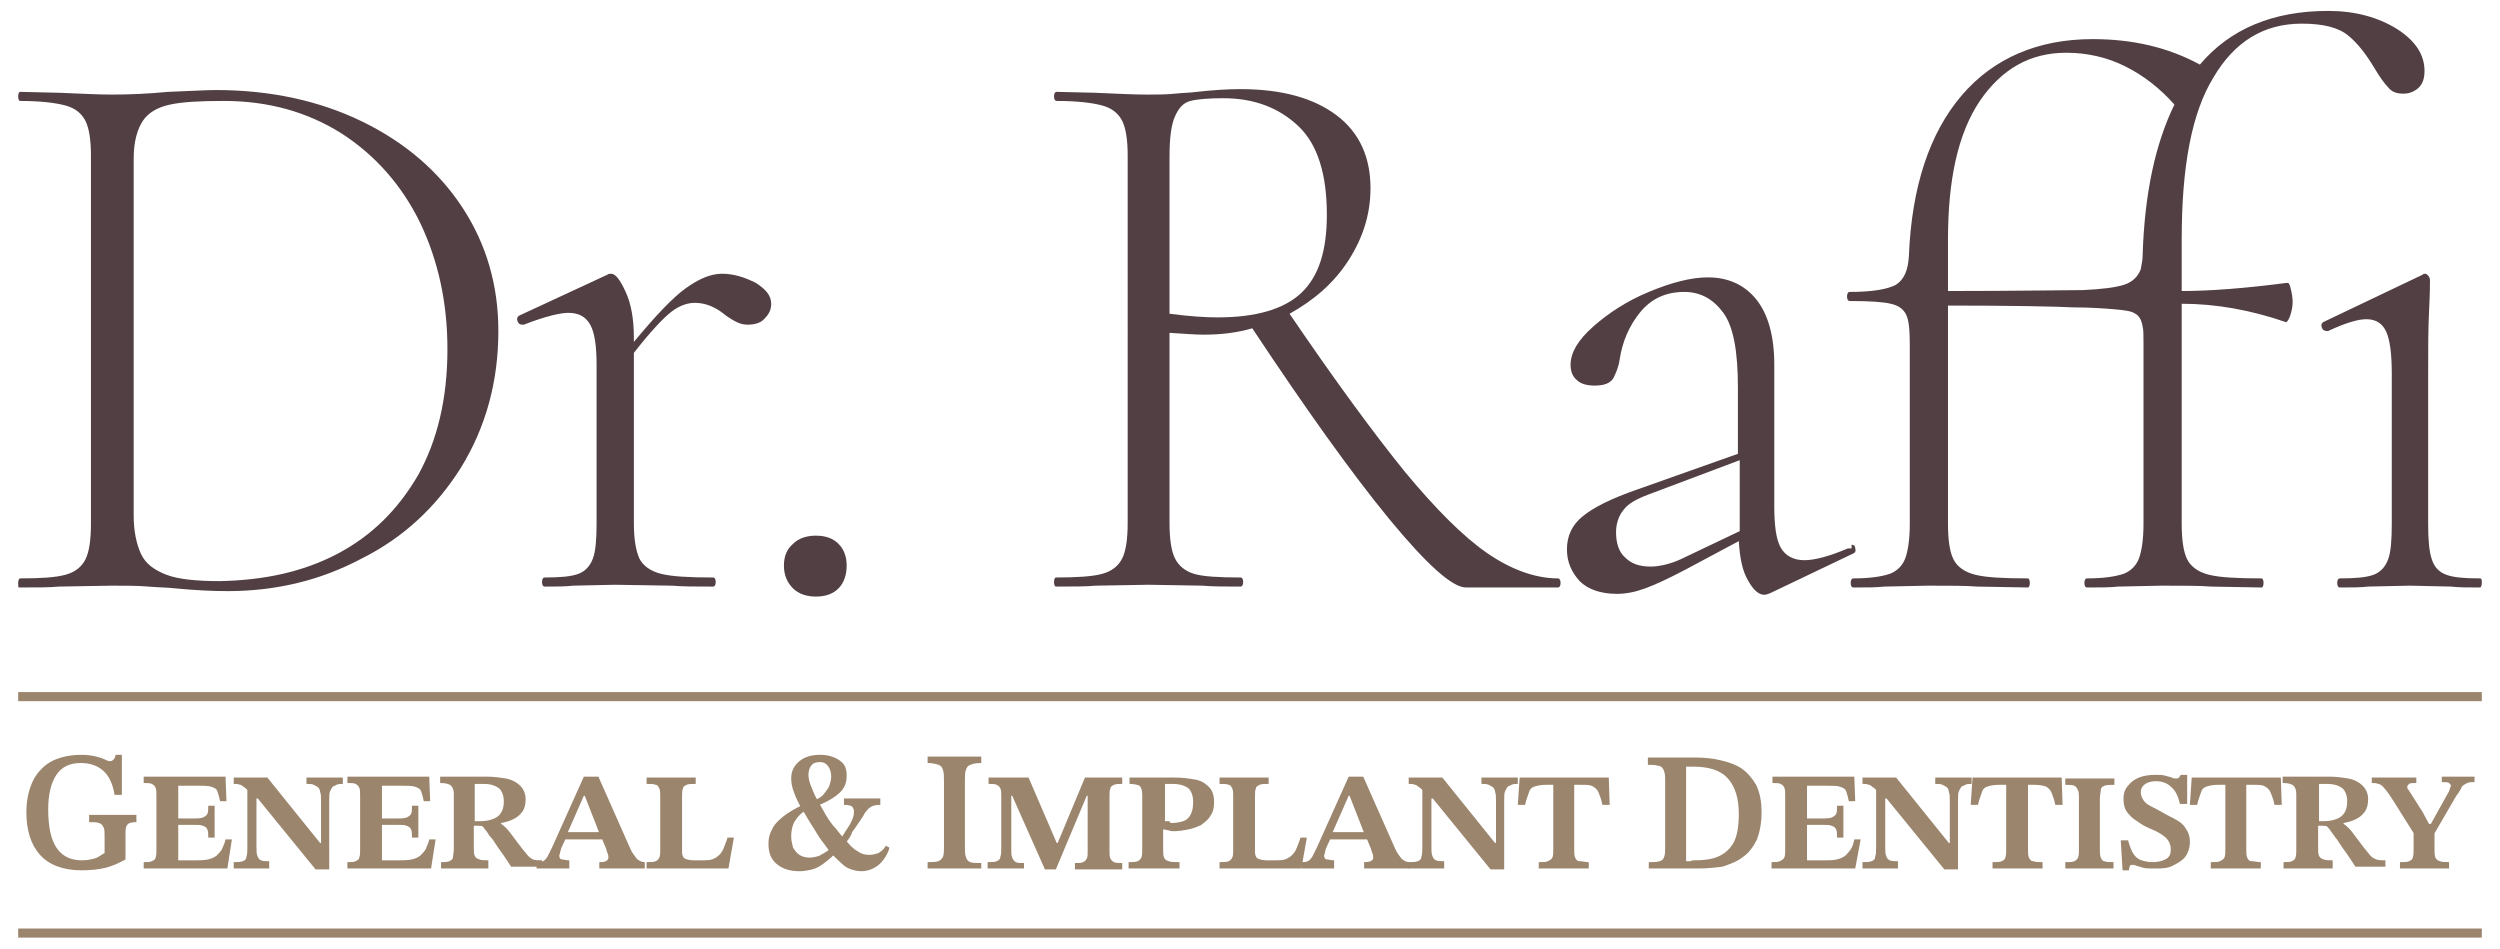 <?xml version="1.0" encoding="utf-8"?>
<!-- Generator: Adobe Illustrator 27.8.1, SVG Export Plug-In . SVG Version: 6.00 Build 0)  -->
<svg version="1.1" id="Layer_1" xmlns="http://www.w3.org/2000/svg" xmlns:xlink="http://www.w3.org/1999/xlink" x="0px" y="0px"
	 viewBox="0 0 274.9 104.3" style="enable-background:new 0 0 274.9 104.3;" xml:space="preserve">
<style type="text/css">
	.st0{fill:#523F43;}
	.st1{fill:#9B856D;}
</style>
<g>
	<g>
		<path class="st0" d="M19.3,64.7c-0.8-0.1-1.8-0.1-3-0.2c-1.2-0.1-2.5-0.1-4-0.1l-5.8,0.1c-1,0.1-2.5,0.1-4.4,0.1
			C2,64.6,2,64.5,2,64.1c0-0.3,0.1-0.5,0.2-0.5c2.3,0,3.9-0.1,5-0.4c1.1-0.3,1.8-0.9,2.2-1.7c0.4-0.8,0.6-2.1,0.6-3.9V17.1
			c0-1.7-0.2-3-0.6-3.8c-0.4-0.8-1.1-1.4-2.2-1.7c-1.1-0.3-2.8-0.5-5-0.5c-0.1,0-0.2-0.2-0.2-0.5c0-0.3,0.1-0.5,0.2-0.5l4.3,0.1
			c2.4,0.1,4.4,0.2,5.8,0.2c2,0,4.1-0.1,6.2-0.3c2.6-0.1,4.3-0.2,5.2-0.2c6.1,0,11.5,1.2,16.2,3.5c4.7,2.3,8.4,5.5,11,9.5
			c2.6,4,3.9,8.5,3.9,13.5c0,5.6-1.4,10.6-4.1,15c-2.7,4.3-6.3,7.7-10.9,10C35.3,63.8,30.4,65,25,65C23.3,65,21.4,64.9,19.3,64.7z
			 M37.1,60.9c3.8-2,6.7-4.9,8.9-8.7c2.1-3.8,3.2-8.4,3.2-13.8c0-5.1-1-9.7-3-13.9c-2-4.1-4.9-7.4-8.6-9.8c-3.8-2.4-8.1-3.6-13-3.6
			c-2.6,0-4.5,0.1-5.9,0.4c-1.4,0.3-2.4,0.9-3,1.8c-0.6,0.9-1,2.3-1,4.1v39.3c0,1.7,0.3,3.1,0.8,4.2s1.5,1.8,2.8,2.3
			c1.3,0.5,3.3,0.7,5.9,0.7C29,63.8,33.3,62.9,37.1,60.9z"/>
		<path class="st0" d="M83.1,31.1c1.1,0.7,1.7,1.4,1.7,2.3c0,0.6-0.2,1.1-0.7,1.6c-0.4,0.5-1.1,0.7-1.9,0.7c-0.6,0-1.1-0.2-1.6-0.5
			c-0.5-0.3-0.8-0.5-0.9-0.6c-1.1-0.9-2.2-1.3-3.3-1.3c-0.8,0-1.7,0.3-2.6,1c-0.9,0.7-2.3,2.2-4.1,4.5v18.7c0,1.7,0.2,3,0.6,3.9
			c0.4,0.8,1.2,1.4,2.4,1.7c1.2,0.3,3.1,0.4,5.7,0.4c0.2,0,0.3,0.2,0.3,0.5c0,0.3-0.1,0.5-0.3,0.5c-1.9,0-3.3,0-4.5-0.1l-6.3-0.1
			l-4.6,0.1c-0.8,0.1-1.8,0.1-3.1,0.1c-0.2,0-0.3-0.2-0.3-0.5c0-0.3,0.1-0.5,0.3-0.5c1.7,0,2.9-0.1,3.7-0.4c0.8-0.3,1.3-0.9,1.6-1.7
			c0.3-0.8,0.4-2.1,0.4-3.9V40.1c0-2-0.2-3.5-0.7-4.4c-0.5-0.9-1.3-1.3-2.4-1.3c-0.9,0-2.6,0.4-4.9,1.3h-0.2c-0.2,0-0.4-0.1-0.5-0.4
			c-0.1-0.3,0-0.5,0.2-0.6l9.7-4.5c0.1-0.1,0.3-0.1,0.4-0.1c0.5,0,1,0.7,1.6,2c0.6,1.3,0.9,3,0.9,5v0.5c2.4-2.9,4.3-4.9,5.7-5.9
			c1.4-1,2.7-1.6,4-1.6C80.7,30.1,81.9,30.5,83.1,31.1z"/>
		<path class="st0" d="M87.2,64.7c-0.6-0.6-1-1.4-1-2.5c0-1,0.3-1.8,1-2.4c0.6-0.6,1.5-0.9,2.5-0.9c1.1,0,1.9,0.3,2.5,0.9
			c0.6,0.6,0.9,1.4,0.9,2.4c0,1-0.3,1.9-0.9,2.5c-0.6,0.6-1.4,0.9-2.5,0.9C88.7,65.6,87.8,65.3,87.2,64.7z"/>
		<path class="st0" d="M171.6,64.1c0,0.3-0.1,0.5-0.3,0.5h-10.1c-1.5,0-4.3-2.5-8.5-7.6c-4.1-5-9.1-12-15-20.9
			c-1.7,0.5-3.5,0.7-5.3,0.7c-1,0-2.2-0.1-3.8-0.2v20.9c0,1.8,0.2,3.1,0.6,3.9c0.4,0.8,1.1,1.4,2.1,1.7c1,0.3,2.7,0.4,5.1,0.4
			c0.2,0,0.3,0.2,0.3,0.5c0,0.3-0.1,0.5-0.3,0.5c-1.7,0-3.1,0-4.2-0.1l-5.9-0.1l-5.8,0.1c-1,0.1-2.5,0.1-4.4,0.1
			c-0.1,0-0.2-0.2-0.2-0.5c0-0.3,0.1-0.5,0.2-0.5c2.3,0,4-0.1,5.1-0.4c1.1-0.3,1.8-0.9,2.2-1.7c0.4-0.8,0.6-2.1,0.6-3.9V17.1
			c0-1.7-0.2-3-0.6-3.8c-0.4-0.8-1.1-1.4-2.2-1.7c-1.1-0.3-2.8-0.5-5-0.5c-0.2,0-0.3-0.2-0.3-0.5c0-0.3,0.1-0.5,0.3-0.5l4.2,0.1
			c2.3,0.1,4.2,0.2,5.8,0.2c1,0,2,0,3-0.1c0.9-0.1,1.7-0.1,2.4-0.2c1.8-0.2,3.4-0.3,4.8-0.3c4.6,0,8.1,1,10.6,2.9s3.7,4.6,3.7,8
			c0,2.8-0.8,5.4-2.4,7.9c-1.6,2.5-3.8,4.4-6.5,5.9c5.1,7.5,9.3,13.2,12.7,17.4c3.4,4.1,6.4,7.1,9,8.9c2.6,1.8,5.3,2.8,7.8,2.8
			C171.5,63.6,171.6,63.8,171.6,64.1z M133.9,34.9c4.2,0,7.3-0.9,9.2-2.7c1.9-1.8,2.8-4.6,2.8-8.6c0-4.4-1-7.7-3.1-9.7
			c-2.1-2-4.8-3.1-8.3-3.1c-1.6,0-2.8,0.1-3.6,0.3c-0.8,0.2-1.3,0.8-1.7,1.7c-0.4,0.9-0.6,2.3-0.6,4.4v17.3
			C130.9,34.8,132.6,34.9,133.9,34.9z"/>
		<path class="st0" d="M203.6,59.9c0.2,0,0.4,0.1,0.4,0.4c0.1,0.3,0,0.5-0.3,0.6l-9,4.3c-0.2,0.1-0.5,0.2-0.7,0.2
			c-0.6,0-1.2-0.5-1.8-1.6c-0.6-1-0.9-2.5-1-4.3l-5.8,3.1c-1.9,1-3.4,1.7-4.5,2.1s-2.1,0.6-3.1,0.6c-1.8,0-3.2-0.5-4.1-1.4
			c-0.9-1-1.4-2.1-1.4-3.5c0-1.5,0.6-2.7,1.7-3.6c1.2-1,3.2-2,6.1-3l11-3.9v-7.3c0-4-0.5-6.7-1.6-8.2c-1.1-1.5-2.5-2.3-4.3-2.3
			c-2.1,0-3.7,0.8-4.9,2.3c-1.2,1.5-1.9,3.2-2.2,5.1c-0.1,0.8-0.4,1.5-0.7,2.1c-0.4,0.6-1.1,0.8-2.1,0.8c-0.8,0-1.5-0.2-1.9-0.6
			c-0.5-0.4-0.7-1-0.7-1.7c0-1.3,0.8-2.7,2.5-4.2c1.7-1.5,3.7-2.8,6.1-3.8c2.4-1,4.6-1.6,6.5-1.6c2.2,0,4,0.8,5.3,2.4
			c1.3,1.6,2,4,2,7.2v15.5c0,2.2,0.2,3.7,0.7,4.6c0.5,0.9,1.4,1.4,2.6,1.4c1.1,0,2.7-0.4,4.8-1.3H203.6z M191.3,58.4v-0.3v-7.5
			l-10.1,3.8c-1.3,0.5-2.2,1-2.7,1.7c-0.5,0.6-0.8,1.5-0.8,2.4c0,1.2,0.3,2.2,1,2.8c0.7,0.7,1.6,1,2.8,1c1,0,2.2-0.3,3.3-0.8
			L191.3,58.4z"/>
		<path class="st0" d="M243.4,8.5c-2.4,3.9-3.5,9.8-3.5,17.8V32c3.1,0,7-0.3,11.6-0.9c0.2,0,0.3,0.2,0.4,0.7
			c0.1,0.4,0.2,0.9,0.2,1.4c0,0.5-0.1,1-0.3,1.6c-0.2,0.5-0.4,0.7-0.5,0.6c-3.8-1.3-7.6-2-11.4-2v24.2c0,1.8,0.2,3.1,0.6,3.9
			c0.4,0.8,1.2,1.4,2.4,1.7c1.2,0.3,3.1,0.4,5.8,0.4c0.1,0,0.2,0.2,0.2,0.5c0,0.3-0.1,0.5-0.2,0.5l-5.6-0.1c-1.2-0.1-3-0.1-5.4-0.1
			l-4.8,0.1c-0.8,0.1-2,0.1-3.4,0.1c-0.2,0-0.3-0.2-0.3-0.5c0-0.3,0.1-0.5,0.3-0.5c1.8,0,3.1-0.2,4-0.5c0.8-0.3,1.4-0.9,1.7-1.7
			c0.3-0.8,0.5-2.1,0.5-3.8V37.9c0-1,0-1.7-0.1-2c-0.1-0.7-0.4-1.2-0.8-1.4c-0.4-0.3-1.2-0.4-2.4-0.5c-1.2-0.1-2.7-0.2-4.4-0.2
			c-2-0.1-6.6-0.2-13.8-0.2v24c0,1.8,0.2,3.1,0.6,3.9c0.4,0.8,1.2,1.4,2.4,1.7c1.2,0.3,3.1,0.4,5.8,0.4c0.1,0,0.2,0.2,0.2,0.5
			c0,0.3-0.1,0.5-0.2,0.5l-5.6-0.1c-1.2-0.1-3-0.1-5.4-0.1l-4.8,0.1c-0.8,0.1-2,0.1-3.4,0.1c-0.2,0-0.3-0.2-0.3-0.5
			c0-0.3,0.1-0.5,0.3-0.5c1.8,0,3.1-0.2,4-0.5c0.8-0.3,1.4-0.9,1.7-1.7c0.3-0.8,0.5-2.1,0.5-3.8V37.9c0-1.6-0.1-2.7-0.4-3.3
			c-0.3-0.6-0.8-1-1.7-1.2c-0.8-0.2-2.3-0.3-4.5-0.3c-0.2,0-0.3-0.2-0.3-0.5c0-0.3,0.1-0.5,0.3-0.5c2.5,0,4.2-0.3,5.1-0.8
			c0.9-0.6,1.3-1.6,1.4-3.1c0.3-7.7,2.3-13.6,5.8-17.7c3.5-4.1,8.4-6.2,14.4-6.2c4.4,0,8.3,0.9,11.8,2.8c3.3-3.9,8-5.9,14.1-5.9
			c3,0,5.5,0.7,7.6,2c2,1.3,3,2.8,3,4.6c0,0.8-0.2,1.4-0.6,1.8c-0.4,0.4-1,0.7-1.7,0.7c-0.8,0-1.3-0.2-1.7-0.7
			c-0.4-0.4-0.9-1.1-1.5-2.1c-0.9-1.5-1.8-2.7-2.9-3.6c-1.1-0.9-2.8-1.3-5.1-1.3C248.9,2.6,245.7,4.6,243.4,8.5z M229,31.9
			c2.2-0.1,3.7-0.3,4.6-0.6c0.9-0.3,1.5-0.9,1.8-1.7c0.1-0.6,0.2-1,0.2-1.4c0.2-6.9,1.4-12.4,3.5-16.7c-1.6-1.8-3.4-3.2-5.4-4.2
			c-2-1-4.2-1.5-6.5-1.5c-4,0-7.1,1.8-9.5,5.3c-2.4,3.6-3.5,8.6-3.5,15.3V32C221.6,32,226.6,31.9,229,31.9z M272.9,64.1
			c0,0.3-0.1,0.5-0.2,0.5c-1.3,0-2.4,0-3.2-0.1l-4.5-0.1l-4.6,0.1c-0.8,0.1-1.8,0.1-3.1,0.1c-0.2,0-0.3-0.2-0.3-0.5
			c0-0.3,0.1-0.5,0.3-0.5c1.7,0,2.9-0.1,3.7-0.4c0.8-0.3,1.3-0.9,1.6-1.7c0.3-0.8,0.4-2.1,0.4-3.9V41.1c0-2.2-0.2-3.7-0.6-4.6
			c-0.4-0.9-1.1-1.4-2.2-1.4c-0.9,0-2.3,0.4-4.2,1.3h-0.1c-0.3,0-0.5-0.1-0.6-0.4c-0.1-0.3,0-0.5,0.2-0.6l10.9-5.2
			c0.1-0.1,0.1-0.1,0.3-0.1c0.1,0,0.2,0.1,0.3,0.2c0.1,0.1,0.2,0.3,0.2,0.5c0,0.3,0,1.5-0.1,3.4c-0.1,2-0.1,4.2-0.1,6.8v16.6
			c0,1.7,0.1,3,0.4,3.9s0.8,1.4,1.6,1.7c0.8,0.3,2,0.4,3.7,0.4C272.9,63.6,272.9,63.8,272.9,64.1z"/>
	</g>
	<rect x="2" y="76.1" class="st1" width="270.9" height="1"/>
	<rect x="2" y="102.1" class="st1" width="270.9" height="1"/>
	<g>
		<path class="st1" d="M9,95.7c-2.1,0-3.6-0.6-4.6-1.7c-1-1.1-1.5-2.7-1.5-4.7c0-1.4,0.3-2.6,0.8-3.6c0.5-0.9,1.3-1.7,2.2-2.1
			C6.8,83.2,7.8,83,9,83c0.7,0,1.2,0.1,1.6,0.2c0.4,0.1,0.7,0.2,0.9,0.3s0.4,0.2,0.6,0.2c0.2,0,0.3-0.1,0.4-0.2
			c0.1-0.1,0.2-0.3,0.2-0.5h0.7v4.4h-0.8c-0.2-1.2-0.6-2.1-1.3-2.7c-0.6-0.5-1.4-0.8-2.4-0.8c-1.2,0-2.1,0.4-2.7,1.3
			c-0.6,0.9-0.9,2.2-0.9,3.8c0,1.9,0.3,3.3,0.9,4.2c0.6,0.9,1.5,1.4,2.8,1.4c0.6,0,1-0.1,1.4-0.2c0.4-0.1,0.7-0.4,1.1-0.6v-1.8
			c0-0.5,0-0.8-0.1-1c-0.1-0.2-0.2-0.4-0.5-0.5s-0.6-0.1-1.1-0.1v-0.8H15v0.8c-0.5,0-0.9,0.1-1,0.3c-0.2,0.2-0.2,0.6-0.2,1.2v2.6
			c-0.7,0.4-1.4,0.7-2.1,0.9C10.9,95.6,10,95.7,9,95.7z"/>
		<path class="st1" d="M25,95.5h-9.2v-0.7c0.4,0,0.7,0,0.9-0.1c0.2-0.1,0.4-0.2,0.4-0.4c0.1-0.2,0.1-0.5,0.1-0.9v-5.9
			c0-0.4,0-0.7-0.1-0.9c-0.1-0.2-0.2-0.3-0.4-0.4c-0.2-0.1-0.5-0.1-0.9-0.1v-0.7h9l0.1,2.7h-0.7c-0.1-0.5-0.2-0.8-0.3-1.1
			s-0.4-0.4-0.7-0.5c-0.3-0.1-0.8-0.1-1.4-0.1h-2.2V90h1.5c0.5,0,0.9,0,1.2-0.1c0.2-0.1,0.4-0.2,0.5-0.4s0.1-0.5,0.1-0.9h0.7v3.5
			h-0.7c0-0.4,0-0.7-0.1-0.9c-0.1-0.2-0.2-0.3-0.5-0.4c-0.2-0.1-0.6-0.1-1.2-0.1h-1.5v3.9h1.9c0.5,0,1,0,1.4-0.1
			c0.4-0.1,0.6-0.2,0.9-0.4c0.2-0.2,0.4-0.4,0.6-0.7c0.1-0.3,0.3-0.6,0.4-1.1h0.7L25,95.5z"/>
		<path class="st1" d="M36.3,95.6h-1.6l-6.6-8.1l-0.6-0.2c-0.2-0.3-0.4-0.6-0.6-0.7s-0.3-0.3-0.5-0.3c-0.2-0.1-0.4-0.1-0.7-0.1v-0.7
			h3.7l5.8,7.2h0.1v-4.6c0-0.5,0-0.8-0.1-1c0-0.2-0.1-0.4-0.2-0.5c-0.1-0.1-0.3-0.2-0.5-0.3c-0.2-0.1-0.4-0.1-0.8-0.1v-0.7h4v0.7
			c-0.3,0-0.5,0-0.7,0.1c-0.1,0.1-0.3,0.1-0.4,0.2c-0.1,0.1-0.2,0.3-0.3,0.5c-0.1,0.2-0.1,0.6-0.1,1.1V95.6z M29.7,95.5h-4v-0.7
			c0.4,0,0.7,0,1-0.1s0.4-0.3,0.4-0.5c0.1-0.3,0.1-0.6,0.1-1.1v-6.4l2.1,1.1h-1.1V93c0,0.5,0,0.9,0.1,1.1c0.1,0.3,0.2,0.4,0.4,0.5
			s0.5,0.1,0.9,0.1V95.5z"/>
		<path class="st1" d="M47.4,95.5h-9.2v-0.7c0.4,0,0.7,0,0.9-0.1c0.2-0.1,0.4-0.2,0.4-0.4c0.1-0.2,0.1-0.5,0.1-0.9v-5.9
			c0-0.4,0-0.7-0.1-0.9c-0.1-0.2-0.2-0.3-0.4-0.4c-0.2-0.1-0.5-0.1-0.9-0.1v-0.7h9l0.1,2.7h-0.7c-0.1-0.5-0.2-0.8-0.3-1.1
			s-0.4-0.4-0.7-0.5c-0.3-0.1-0.8-0.1-1.4-0.1H42V90h1.5c0.5,0,0.9,0,1.2-0.1c0.2-0.1,0.4-0.2,0.5-0.4s0.1-0.5,0.1-0.9h0.7v3.5h-0.7
			c0-0.4,0-0.7-0.1-0.9c-0.1-0.2-0.2-0.3-0.5-0.4c-0.2-0.1-0.6-0.1-1.2-0.1H42v3.9h1.9c0.5,0,1,0,1.4-0.1c0.4-0.1,0.6-0.2,0.9-0.4
			c0.2-0.2,0.4-0.4,0.6-0.7c0.1-0.3,0.3-0.6,0.4-1.1h0.7L47.4,95.5z"/>
		<path class="st1" d="M53.9,95.5h-5.4v-0.7c0.4,0,0.7,0,0.9-0.1c0.2-0.1,0.4-0.2,0.4-0.4s0.1-0.5,0.1-0.9v-6.1
			c0-0.4-0.1-0.7-0.3-0.9s-0.6-0.3-1.2-0.3v-0.7h5.1c0.8,0,1.5,0.1,2.1,0.2s1.2,0.4,1.6,0.8c0.4,0.4,0.6,0.9,0.6,1.5
			c0,0.5-0.1,1-0.4,1.4c-0.3,0.4-0.6,0.6-1,0.8s-0.8,0.3-1.3,0.4v0.1c0.2,0.1,0.4,0.3,0.6,0.5c0.2,0.2,0.5,0.6,0.8,1
			s0.8,1.1,1.4,1.8c0.2,0.3,0.5,0.5,0.7,0.6s0.6,0.1,1,0.1v0.7h-3.4c-0.4-0.6-0.7-1.1-1-1.5c-0.3-0.4-0.5-0.7-0.7-1
			c-0.2-0.3-0.3-0.5-0.5-0.7s-0.3-0.4-0.5-0.7c-0.2-0.2-0.3-0.4-0.4-0.5c-0.1-0.1-0.3-0.1-0.6-0.1h-0.4v2.4c0,0.4,0,0.7,0.1,0.9
			c0.1,0.2,0.2,0.3,0.5,0.4c0.2,0.1,0.6,0.1,1,0.1V95.5z M52.2,90.3l0.6,0c0.8,0,1.5-0.2,1.9-0.5s0.7-0.8,0.7-1.7
			c0-0.6-0.2-1.1-0.5-1.4c-0.4-0.3-0.9-0.5-1.7-0.5c-0.2,0-0.4,0-0.5,0s-0.3,0-0.5,0V90.3z"/>
		<path class="st1" d="M62.5,95.5H59v-0.7c0.3,0,0.5,0,0.7-0.1c0.2-0.1,0.3-0.2,0.5-0.5c0.1-0.2,0.3-0.6,0.5-1l3.5-7.8h1.6l3.5,7.9
			c0.2,0.5,0.5,0.8,0.7,1.1c0.2,0.2,0.5,0.4,0.9,0.4v0.7h-5v-0.7c0.2,0,0.5,0,0.7-0.1c0.2-0.1,0.3-0.2,0.3-0.4c0-0.1,0-0.3-0.1-0.5
			c-0.1-0.2-0.1-0.4-0.2-0.6l-0.5-1.2l-0.2-0.4l-1.6-4.1h-0.1l-1.8,4.1l-0.1,0.4l-0.6,1.3c0,0.1-0.1,0.3-0.1,0.4
			c0,0.1-0.1,0.3-0.1,0.4c0,0.2,0.1,0.4,0.3,0.4s0.4,0.1,0.8,0.1V95.5z M66.3,92.3H62l0.3-0.8H66L66.3,92.3z"/>
		<path class="st1" d="M80.1,95.5h-9v-0.7c0.4,0,0.8,0,1-0.1c0.2-0.1,0.3-0.2,0.4-0.4s0.1-0.5,0.1-0.9v-5.8c0-0.4,0-0.7-0.1-0.9
			c-0.1-0.2-0.2-0.4-0.4-0.4c-0.2-0.1-0.5-0.1-1-0.1v-0.7h5.4v0.7c-0.5,0-0.8,0-1,0.1c-0.2,0.1-0.4,0.2-0.4,0.4
			c-0.1,0.2-0.1,0.5-0.1,0.9v6.1c0,0.3,0.1,0.6,0.3,0.7c0.2,0.1,0.5,0.2,1,0.2h0.9c0.4,0,0.8,0,1.1-0.1c0.3-0.1,0.6-0.3,0.8-0.5
			c0.2-0.2,0.4-0.5,0.5-0.8c0.1-0.3,0.3-0.7,0.4-1.1h0.7L80.1,95.5z"/>
		<path class="st1" d="M87.9,95.8c-1.1,0-1.9-0.3-2.5-0.8s-0.9-1.2-0.9-2.2c0-0.6,0.1-1.1,0.4-1.6c0.2-0.5,0.6-0.9,1.2-1.4
			c0.5-0.4,1.3-0.9,2.2-1.3l0.3,0.6c-0.5,0.3-0.9,0.7-1.2,1.2c-0.3,0.5-0.4,1.1-0.4,1.7c0,0.4,0.1,0.8,0.2,1.2
			c0.2,0.3,0.4,0.6,0.7,0.8c0.3,0.2,0.7,0.3,1.1,0.3c0.4,0,0.8-0.1,1.1-0.2c0.3-0.2,0.8-0.4,1.2-0.8l0.5,0.6
			c-0.5,0.5-0.9,0.8-1.3,1.1s-0.8,0.5-1.2,0.6C88.9,95.7,88.4,95.8,87.9,95.8z M94.7,95.8c-0.4,0-0.8-0.1-1.1-0.2s-0.7-0.3-1-0.6
			s-0.8-0.7-1.2-1.2c-0.3-0.3-0.6-0.8-1-1.3s-0.7-1.1-1.1-1.7c-0.4-0.6-0.7-1.2-1.1-1.8c-0.4-0.7-0.7-1.3-0.9-1.9
			c-0.2-0.5-0.3-1-0.3-1.5c0-0.8,0.3-1.4,0.9-1.9c0.6-0.5,1.4-0.7,2.3-0.7c0.8,0,1.5,0.2,2.1,0.6c0.6,0.4,0.8,0.9,0.8,1.7
			c0,0.7-0.2,1.3-0.7,1.8c-0.5,0.5-1.3,1-2.5,1.5L89.6,88c0.4-0.2,0.8-0.4,1-0.7s0.5-0.6,0.6-0.9s0.2-0.7,0.2-1
			c0-0.4-0.1-0.8-0.3-1.1c-0.2-0.3-0.5-0.5-0.9-0.5c-0.5,0-0.8,0.1-1,0.4c-0.2,0.2-0.3,0.6-0.3,1c0,0.4,0.1,0.8,0.3,1.3
			s0.4,1,0.7,1.5s0.6,1.1,0.9,1.6s0.7,1.1,1.1,1.5c0.4,0.5,0.7,0.9,1.1,1.3c0.5,0.6,0.9,1,1.3,1.2c0.4,0.3,0.8,0.4,1.3,0.4
			c0.4,0,0.7-0.1,1-0.2c0.3-0.2,0.6-0.4,0.8-0.8l0.4,0.2c-0.1,0.5-0.4,1-0.7,1.4c-0.3,0.4-0.7,0.7-1.1,0.9S95.1,95.8,94.7,95.8z
			 M92.9,92.8l-0.5-0.5c0.4-0.6,0.7-1.1,0.9-1.4s0.4-0.7,0.5-1c0.1-0.3,0.1-0.5,0.1-0.7c0-0.2-0.1-0.4-0.2-0.5
			c-0.1-0.1-0.4-0.2-0.9-0.2v-0.7h4v0.7c-0.5,0-0.8,0.1-1,0.2c-0.2,0.1-0.5,0.4-0.7,0.7c-0.2,0.4-0.5,0.8-0.7,1.1
			c-0.2,0.3-0.4,0.6-0.7,1C93.6,91.9,93.3,92.3,92.9,92.8z"/>
		<path class="st1" d="M107.9,95.5H102v-0.7c0.5,0,0.9,0,1.2-0.1c0.2-0.1,0.4-0.3,0.5-0.5c0.1-0.3,0.1-0.7,0.1-1.2v-7.1
			c0-0.5,0-0.9-0.1-1.2c-0.1-0.3-0.2-0.5-0.5-0.6c-0.3-0.1-0.7-0.2-1.2-0.2v-0.7h5.9v0.7c-0.6,0-1,0.1-1.2,0.2
			c-0.3,0.1-0.4,0.3-0.5,0.6s-0.1,0.7-0.1,1.2v7.1c0,0.5,0,0.9,0.1,1.2c0.1,0.3,0.2,0.5,0.5,0.6c0.2,0.1,0.6,0.1,1.2,0.1V95.5z"/>
		<path class="st1" d="M112.6,95.5h-4v-0.7c0.4,0,0.8,0,1-0.1s0.4-0.2,0.4-0.5c0.1-0.2,0.1-0.6,0.1-1.1v-5.5c0-0.4,0-0.7-0.1-0.9
			c-0.1-0.2-0.2-0.3-0.4-0.4s-0.5-0.1-0.9-0.1v-0.7h4.4l3.1,7.2h0.1l3-7.2h4.1v0.7c-0.4,0-0.7,0-0.9,0.1c-0.2,0.1-0.4,0.2-0.4,0.4
			c-0.1,0.2-0.1,0.5-0.1,0.9v6c0,0.3,0,0.6,0.1,0.8c0.1,0.2,0.2,0.3,0.4,0.4c0.2,0.1,0.5,0.1,0.9,0.1v0.7h-5.2v-0.7
			c0.4,0,0.7,0,0.9-0.1s0.3-0.2,0.4-0.4c0.1-0.2,0.1-0.4,0.1-0.8v-6.1h-0.1l-3.4,8.1h-1.2l-3.6-8.1h-0.1v5.7c0,0.5,0,0.9,0.1,1.1
			s0.2,0.4,0.4,0.5s0.5,0.1,0.9,0.1V95.5z"/>
		<path class="st1" d="M129.7,95.5h-5.6v-0.7c0.4,0,0.8,0,1-0.1c0.2-0.1,0.3-0.2,0.4-0.4s0.1-0.5,0.1-0.9v-6c0-0.5-0.1-0.8-0.3-1
			c-0.2-0.1-0.6-0.2-1.1-0.2v-0.7h5c0.8,0,1.5,0.1,2.1,0.2c0.7,0.1,1.2,0.4,1.6,0.8c0.4,0.4,0.6,0.9,0.6,1.7c0,0.6-0.1,1.1-0.4,1.5
			c-0.2,0.4-0.6,0.7-1,1c-0.4,0.2-0.9,0.4-1.4,0.5c-0.5,0.1-1.1,0.2-1.6,0.2c-0.2,0-0.4,0-0.6-0.1c-0.2,0-0.4-0.1-0.6-0.1v2.2
			c0,0.4,0,0.7,0.1,0.9c0.1,0.2,0.2,0.3,0.5,0.4s0.6,0.1,1.2,0.1V95.5z M128.8,90.5c0.5,0,1-0.1,1.3-0.2c0.3-0.1,0.6-0.3,0.8-0.7
			c0.2-0.3,0.3-0.8,0.3-1.4c0-0.7-0.2-1.2-0.5-1.5c-0.4-0.3-0.9-0.5-1.8-0.5c-0.2,0-0.3,0-0.4,0s-0.3,0-0.4,0v4.1c0.1,0,0.2,0,0.4,0
			S128.6,90.5,128.8,90.5z"/>
		<path class="st1" d="M143.1,95.5h-9v-0.7c0.4,0,0.8,0,1-0.1c0.2-0.1,0.3-0.2,0.4-0.4s0.1-0.5,0.1-0.9v-5.8c0-0.4,0-0.7-0.1-0.9
			c-0.1-0.2-0.2-0.4-0.4-0.4c-0.2-0.1-0.5-0.1-1-0.1v-0.7h5.4v0.7c-0.5,0-0.8,0-1,0.1c-0.2,0.1-0.4,0.2-0.4,0.4
			c-0.1,0.2-0.1,0.5-0.1,0.9v6.1c0,0.3,0.1,0.6,0.3,0.7c0.2,0.1,0.5,0.2,1,0.2h0.9c0.4,0,0.8,0,1.1-0.1c0.3-0.1,0.6-0.3,0.8-0.5
			c0.2-0.2,0.4-0.5,0.5-0.8c0.1-0.3,0.3-0.7,0.4-1.1h0.7L143.1,95.5z"/>
		<path class="st1" d="M146.7,95.5h-3.6v-0.7c0.3,0,0.5,0,0.7-0.1c0.2-0.1,0.3-0.2,0.5-0.5c0.1-0.2,0.3-0.6,0.5-1l3.5-7.8h1.6
			l3.5,7.9c0.2,0.5,0.5,0.8,0.7,1.1c0.2,0.2,0.5,0.4,0.9,0.4v0.7h-5v-0.7c0.2,0,0.5,0,0.7-0.1c0.2-0.1,0.3-0.2,0.3-0.4
			c0-0.1,0-0.3-0.1-0.5c-0.1-0.2-0.1-0.4-0.2-0.6l-0.5-1.2l-0.2-0.4l-1.6-4.1h-0.1l-1.8,4.1l-0.1,0.4l-0.6,1.3
			c0,0.1-0.1,0.3-0.1,0.4c0,0.1-0.1,0.3-0.1,0.4c0,0.2,0.1,0.4,0.3,0.4s0.4,0.1,0.8,0.1V95.5z M150.5,92.3h-4.3l0.3-0.8h3.7
			L150.5,92.3z"/>
		<path class="st1" d="M165.5,95.6h-1.6l-6.6-8.1l-0.6-0.2c-0.2-0.3-0.4-0.6-0.6-0.7s-0.3-0.3-0.5-0.3c-0.2-0.1-0.4-0.1-0.7-0.1
			v-0.7h3.7l5.8,7.2h0.1v-4.6c0-0.5,0-0.8-0.1-1c0-0.2-0.1-0.4-0.2-0.5c-0.1-0.1-0.3-0.2-0.5-0.3c-0.2-0.1-0.4-0.1-0.8-0.1v-0.7h4
			v0.7c-0.3,0-0.5,0-0.7,0.1c-0.1,0.1-0.3,0.1-0.4,0.2c-0.1,0.1-0.2,0.3-0.3,0.5c-0.1,0.2-0.1,0.6-0.1,1.1V95.6z M158.9,95.5h-4
			v-0.7c0.4,0,0.7,0,1-0.1s0.4-0.3,0.4-0.5c0.1-0.3,0.1-0.6,0.1-1.1v-6.4l2.1,1.1h-1.1V93c0,0.5,0,0.9,0.1,1.1
			c0.1,0.3,0.2,0.4,0.4,0.5s0.5,0.1,0.9,0.1V95.5z"/>
		<path class="st1" d="M174.7,95.5h-5.5v-0.7c0.5,0,0.8,0,1-0.1c0.2-0.1,0.4-0.2,0.5-0.4s0.1-0.6,0.1-1v-7H170c-0.6,0-1,0.1-1.3,0.2
			c-0.3,0.1-0.5,0.3-0.6,0.7c-0.1,0.3-0.3,0.8-0.4,1.3h-0.8l0.2-3h9.8l0.1,3h-0.8c-0.1-0.6-0.3-1-0.4-1.3s-0.3-0.5-0.6-0.7
			s-0.7-0.2-1.3-0.2h-0.8v7c0,0.4,0,0.8,0.1,1c0.1,0.2,0.2,0.4,0.5,0.4s0.6,0.1,1,0.1V95.5z"/>
		<path class="st1" d="M186.7,95.5h-5.4v-0.7c0.5,0,0.9,0,1.2-0.1c0.3-0.1,0.4-0.2,0.5-0.5c0.1-0.3,0.1-0.6,0.1-1.1v-7.5
			c0-0.5-0.1-0.8-0.2-1s-0.3-0.4-0.6-0.4c-0.3-0.1-0.6-0.1-1.1-0.1v-0.8h5.3c0.9,0,1.9,0.1,2.7,0.3c0.9,0.2,1.7,0.5,2.3,0.9
			s1.2,1.1,1.6,1.8c0.4,0.8,0.6,1.8,0.6,3c0,1.2-0.2,2.2-0.5,3c-0.4,0.8-0.9,1.5-1.5,1.9c-0.6,0.5-1.4,0.8-2.3,1.1
			C188.6,95.4,187.7,95.5,186.7,95.5z M186.3,94.6c1,0,1.9-0.1,2.6-0.4s1.3-0.8,1.7-1.5c0.4-0.7,0.6-1.8,0.6-3.2
			c0-1.7-0.4-3-1.2-3.9c-0.8-0.9-2.1-1.3-3.8-1.3c-0.1,0-0.2,0-0.4,0c-0.1,0-0.3,0-0.4,0v10.4c0.2,0,0.3,0,0.5,0
			C186,94.6,186.2,94.6,186.3,94.6z"/>
		<path class="st1" d="M204,95.5h-9.2v-0.7c0.4,0,0.7,0,0.9-0.1c0.2-0.1,0.4-0.2,0.5-0.4c0.1-0.2,0.1-0.5,0.1-0.9v-5.9
			c0-0.4,0-0.7-0.1-0.9c-0.1-0.2-0.2-0.3-0.4-0.4c-0.2-0.1-0.5-0.1-0.9-0.1v-0.7h9l0.1,2.7h-0.7c-0.1-0.5-0.2-0.8-0.3-1.1
			c-0.1-0.3-0.4-0.4-0.7-0.5c-0.3-0.1-0.8-0.1-1.4-0.1h-2.2V90h1.5c0.5,0,0.9,0,1.2-0.1c0.2-0.1,0.4-0.2,0.5-0.4
			c0.1-0.2,0.1-0.5,0.1-0.9h0.7v3.5h-0.7c0-0.4,0-0.7-0.1-0.9c-0.1-0.2-0.2-0.3-0.5-0.4c-0.2-0.1-0.6-0.1-1.2-0.1h-1.5v3.9h1.9
			c0.5,0,1,0,1.4-0.1s0.6-0.2,0.9-0.4c0.2-0.2,0.4-0.4,0.6-0.7c0.2-0.3,0.3-0.6,0.4-1.1h0.7L204,95.5z"/>
		<path class="st1" d="M215.4,95.6h-1.6l-6.6-8.1l-0.6-0.2c-0.2-0.3-0.4-0.6-0.6-0.7s-0.3-0.3-0.5-0.3c-0.2-0.1-0.4-0.1-0.7-0.1
			v-0.7h3.7l5.8,7.2h0.1v-4.6c0-0.5,0-0.8-0.1-1c0-0.2-0.1-0.4-0.2-0.5c-0.1-0.1-0.3-0.2-0.5-0.3c-0.2-0.1-0.4-0.1-0.8-0.1v-0.7h4
			v0.7c-0.3,0-0.5,0-0.7,0.1c-0.1,0.1-0.3,0.1-0.4,0.2c-0.1,0.1-0.2,0.3-0.3,0.5c-0.1,0.2-0.1,0.6-0.1,1.1V95.6z M208.8,95.5h-4
			v-0.7c0.4,0,0.7,0,1-0.1s0.4-0.3,0.4-0.5c0.1-0.3,0.1-0.6,0.1-1.1v-6.4l2.1,1.1h-1.1V93c0,0.5,0,0.9,0.1,1.1
			c0.1,0.3,0.2,0.4,0.4,0.5s0.5,0.1,0.9,0.1V95.5z"/>
		<path class="st1" d="M224.6,95.5h-5.5v-0.7c0.5,0,0.8,0,1-0.1c0.2-0.1,0.4-0.2,0.4-0.4c0.1-0.2,0.1-0.6,0.1-1v-7h-0.8
			c-0.6,0-1,0.1-1.3,0.2s-0.5,0.3-0.6,0.7c-0.1,0.3-0.3,0.8-0.4,1.3h-0.8l0.2-3h9.8l0.1,3h-0.8c-0.1-0.6-0.3-1-0.4-1.3
			c-0.1-0.3-0.3-0.5-0.6-0.7c-0.3-0.1-0.7-0.2-1.3-0.2H223v7c0,0.4,0,0.8,0.1,1s0.2,0.4,0.5,0.4c0.2,0.1,0.6,0.1,1,0.1V95.5z"/>
		<path class="st1" d="M232.5,95.5h-5.4v-0.7c0.5,0,0.8,0,1-0.1c0.2-0.1,0.3-0.2,0.4-0.4c0.1-0.2,0.1-0.6,0.1-1v-5.5
			c0-0.4,0-0.7-0.1-0.9c-0.1-0.2-0.2-0.4-0.4-0.5c-0.2-0.1-0.6-0.1-1-0.1v-0.7h5.4v0.7c-0.5,0-0.8,0-1.1,0.1s-0.4,0.3-0.4,0.5
			s-0.1,0.5-0.1,0.9v5.5c0,0.4,0,0.7,0.1,1c0.1,0.2,0.2,0.4,0.4,0.4c0.2,0.1,0.6,0.1,1,0.1V95.5z"/>
		<path class="st1" d="M234.1,95.7h-0.7l-0.2-3.3h0.8c0.2,0.7,0.4,1.2,0.6,1.5s0.5,0.6,0.9,0.7c0.3,0.1,0.7,0.2,1.2,0.2
			c0.5,0,1-0.1,1.4-0.3s0.6-0.5,0.6-1.1c0-0.4-0.1-0.7-0.3-1c-0.2-0.3-0.5-0.5-0.8-0.7s-0.7-0.4-1.2-0.6c-0.5-0.2-1-0.5-1.4-0.8
			c-0.5-0.3-0.8-0.6-1.1-1c-0.3-0.4-0.4-0.9-0.4-1.5c0-0.6,0.2-1.1,0.5-1.4c0.3-0.4,0.7-0.7,1.2-0.9c0.5-0.2,1.1-0.3,1.8-0.3
			c0.5,0,0.8,0,1.1,0.1s0.5,0.1,0.7,0.2c0.2,0.1,0.3,0.1,0.5,0.1c0.1,0,0.2,0,0.3-0.1c0.1-0.1,0.1-0.2,0.2-0.3h0.7l0,3.2h-0.8
			c-0.2-0.9-0.5-1.5-1-1.9c-0.4-0.4-1-0.6-1.6-0.6c-0.5,0-0.9,0.1-1.2,0.3c-0.3,0.2-0.5,0.5-0.5,0.9c0,0.3,0.1,0.6,0.3,0.9
			s0.5,0.5,0.9,0.7c0.4,0.2,0.8,0.4,1.3,0.7c0.5,0.3,1,0.5,1.5,0.8s0.8,0.6,1,1c0.3,0.4,0.4,0.9,0.4,1.4c0,0.6-0.2,1.2-0.5,1.6
			c-0.3,0.4-0.8,0.7-1.4,1s-1.2,0.3-2,0.3c-0.5,0-1,0-1.3-0.1c-0.3-0.1-0.6-0.2-0.7-0.2c-0.2-0.1-0.3-0.1-0.4-0.1
			c-0.1,0-0.2,0-0.3,0.1C234.1,95.5,234.1,95.6,234.1,95.7z"/>
		<path class="st1" d="M248.6,95.5h-5.5v-0.7c0.5,0,0.8,0,1-0.1c0.2-0.1,0.4-0.2,0.5-0.4s0.1-0.6,0.1-1v-7h-0.8
			c-0.6,0-1,0.1-1.3,0.2c-0.3,0.1-0.5,0.3-0.6,0.7c-0.1,0.3-0.3,0.8-0.4,1.3h-0.8l0.2-3h9.8l0.1,3h-0.8c-0.1-0.6-0.3-1-0.4-1.3
			s-0.3-0.5-0.6-0.7s-0.7-0.2-1.3-0.2H247v7c0,0.4,0,0.8,0.1,1c0.1,0.2,0.2,0.4,0.5,0.4s0.6,0.1,1,0.1V95.5z"/>
		<path class="st1" d="M256.5,95.5h-5.4v-0.7c0.4,0,0.7,0,0.9-0.1c0.2-0.1,0.4-0.2,0.4-0.4c0.1-0.2,0.1-0.5,0.1-0.9v-6.1
			c0-0.4-0.1-0.7-0.3-0.9c-0.2-0.2-0.6-0.3-1.2-0.3v-0.7h5.1c0.8,0,1.5,0.1,2.1,0.2s1.2,0.4,1.6,0.8c0.4,0.4,0.6,0.9,0.6,1.5
			c0,0.5-0.1,1-0.4,1.4c-0.3,0.4-0.6,0.6-1,0.8c-0.4,0.2-0.8,0.3-1.3,0.4v0.1c0.2,0.1,0.4,0.3,0.6,0.5c0.2,0.2,0.5,0.6,0.8,1
			s0.8,1.1,1.4,1.8c0.2,0.3,0.5,0.5,0.8,0.6c0.2,0.1,0.6,0.1,1,0.1v0.7H259c-0.4-0.6-0.7-1.1-1-1.5c-0.3-0.4-0.5-0.7-0.7-1
			c-0.2-0.3-0.3-0.5-0.5-0.7c-0.1-0.2-0.3-0.4-0.5-0.7c-0.1-0.2-0.3-0.4-0.4-0.5c-0.1-0.1-0.3-0.1-0.6-0.1h-0.4v2.4
			c0,0.4,0,0.7,0.1,0.9c0.1,0.2,0.2,0.3,0.5,0.4c0.2,0.1,0.6,0.1,1,0.1V95.5z M254.9,90.3l0.6,0c0.8,0,1.5-0.2,1.9-0.5
			s0.7-0.8,0.7-1.7c0-0.6-0.2-1.1-0.5-1.4c-0.4-0.3-0.9-0.5-1.7-0.5c-0.2,0-0.4,0-0.5,0c-0.2,0-0.3,0-0.4,0V90.3z"/>
		<path class="st1" d="M269.4,95.5h-5.5v-0.7c0.5,0,0.8,0,1-0.1c0.2-0.1,0.4-0.2,0.4-0.4c0.1-0.2,0.1-0.5,0.1-1v-1.7l-2.2-3.5
			c-0.4-0.6-0.7-1.1-1-1.4c-0.2-0.3-0.5-0.5-0.7-0.5c-0.2-0.1-0.4-0.1-0.7-0.1v-0.6h4.9v0.6c-0.4,0-0.7,0-0.8,0.1
			c-0.1,0.1-0.2,0.2-0.2,0.3c0,0.1,0,0.2,0.1,0.3s0.1,0.2,0.2,0.3l1.4,2.2l0.8,1.5l0.5,0.4v2.1c0,0.4,0,0.8,0.1,1
			c0.1,0.2,0.2,0.3,0.5,0.4c0.2,0.1,0.6,0.1,1,0.1V95.5z M270.1,87.5l-2.5,4.3l-0.7-1.2h0.4l2-3.6c0-0.1,0.1-0.2,0.1-0.3
			c0-0.1,0.1-0.2,0.1-0.3c0-0.1-0.1-0.2-0.2-0.3c-0.1-0.1-0.4-0.1-0.8-0.1v-0.6h3.6v0.6c-0.3,0-0.6,0-0.8,0.1s-0.4,0.2-0.6,0.4
			C270.6,86.8,270.4,87.1,270.1,87.5z"/>
	</g>
</g>
</svg>

